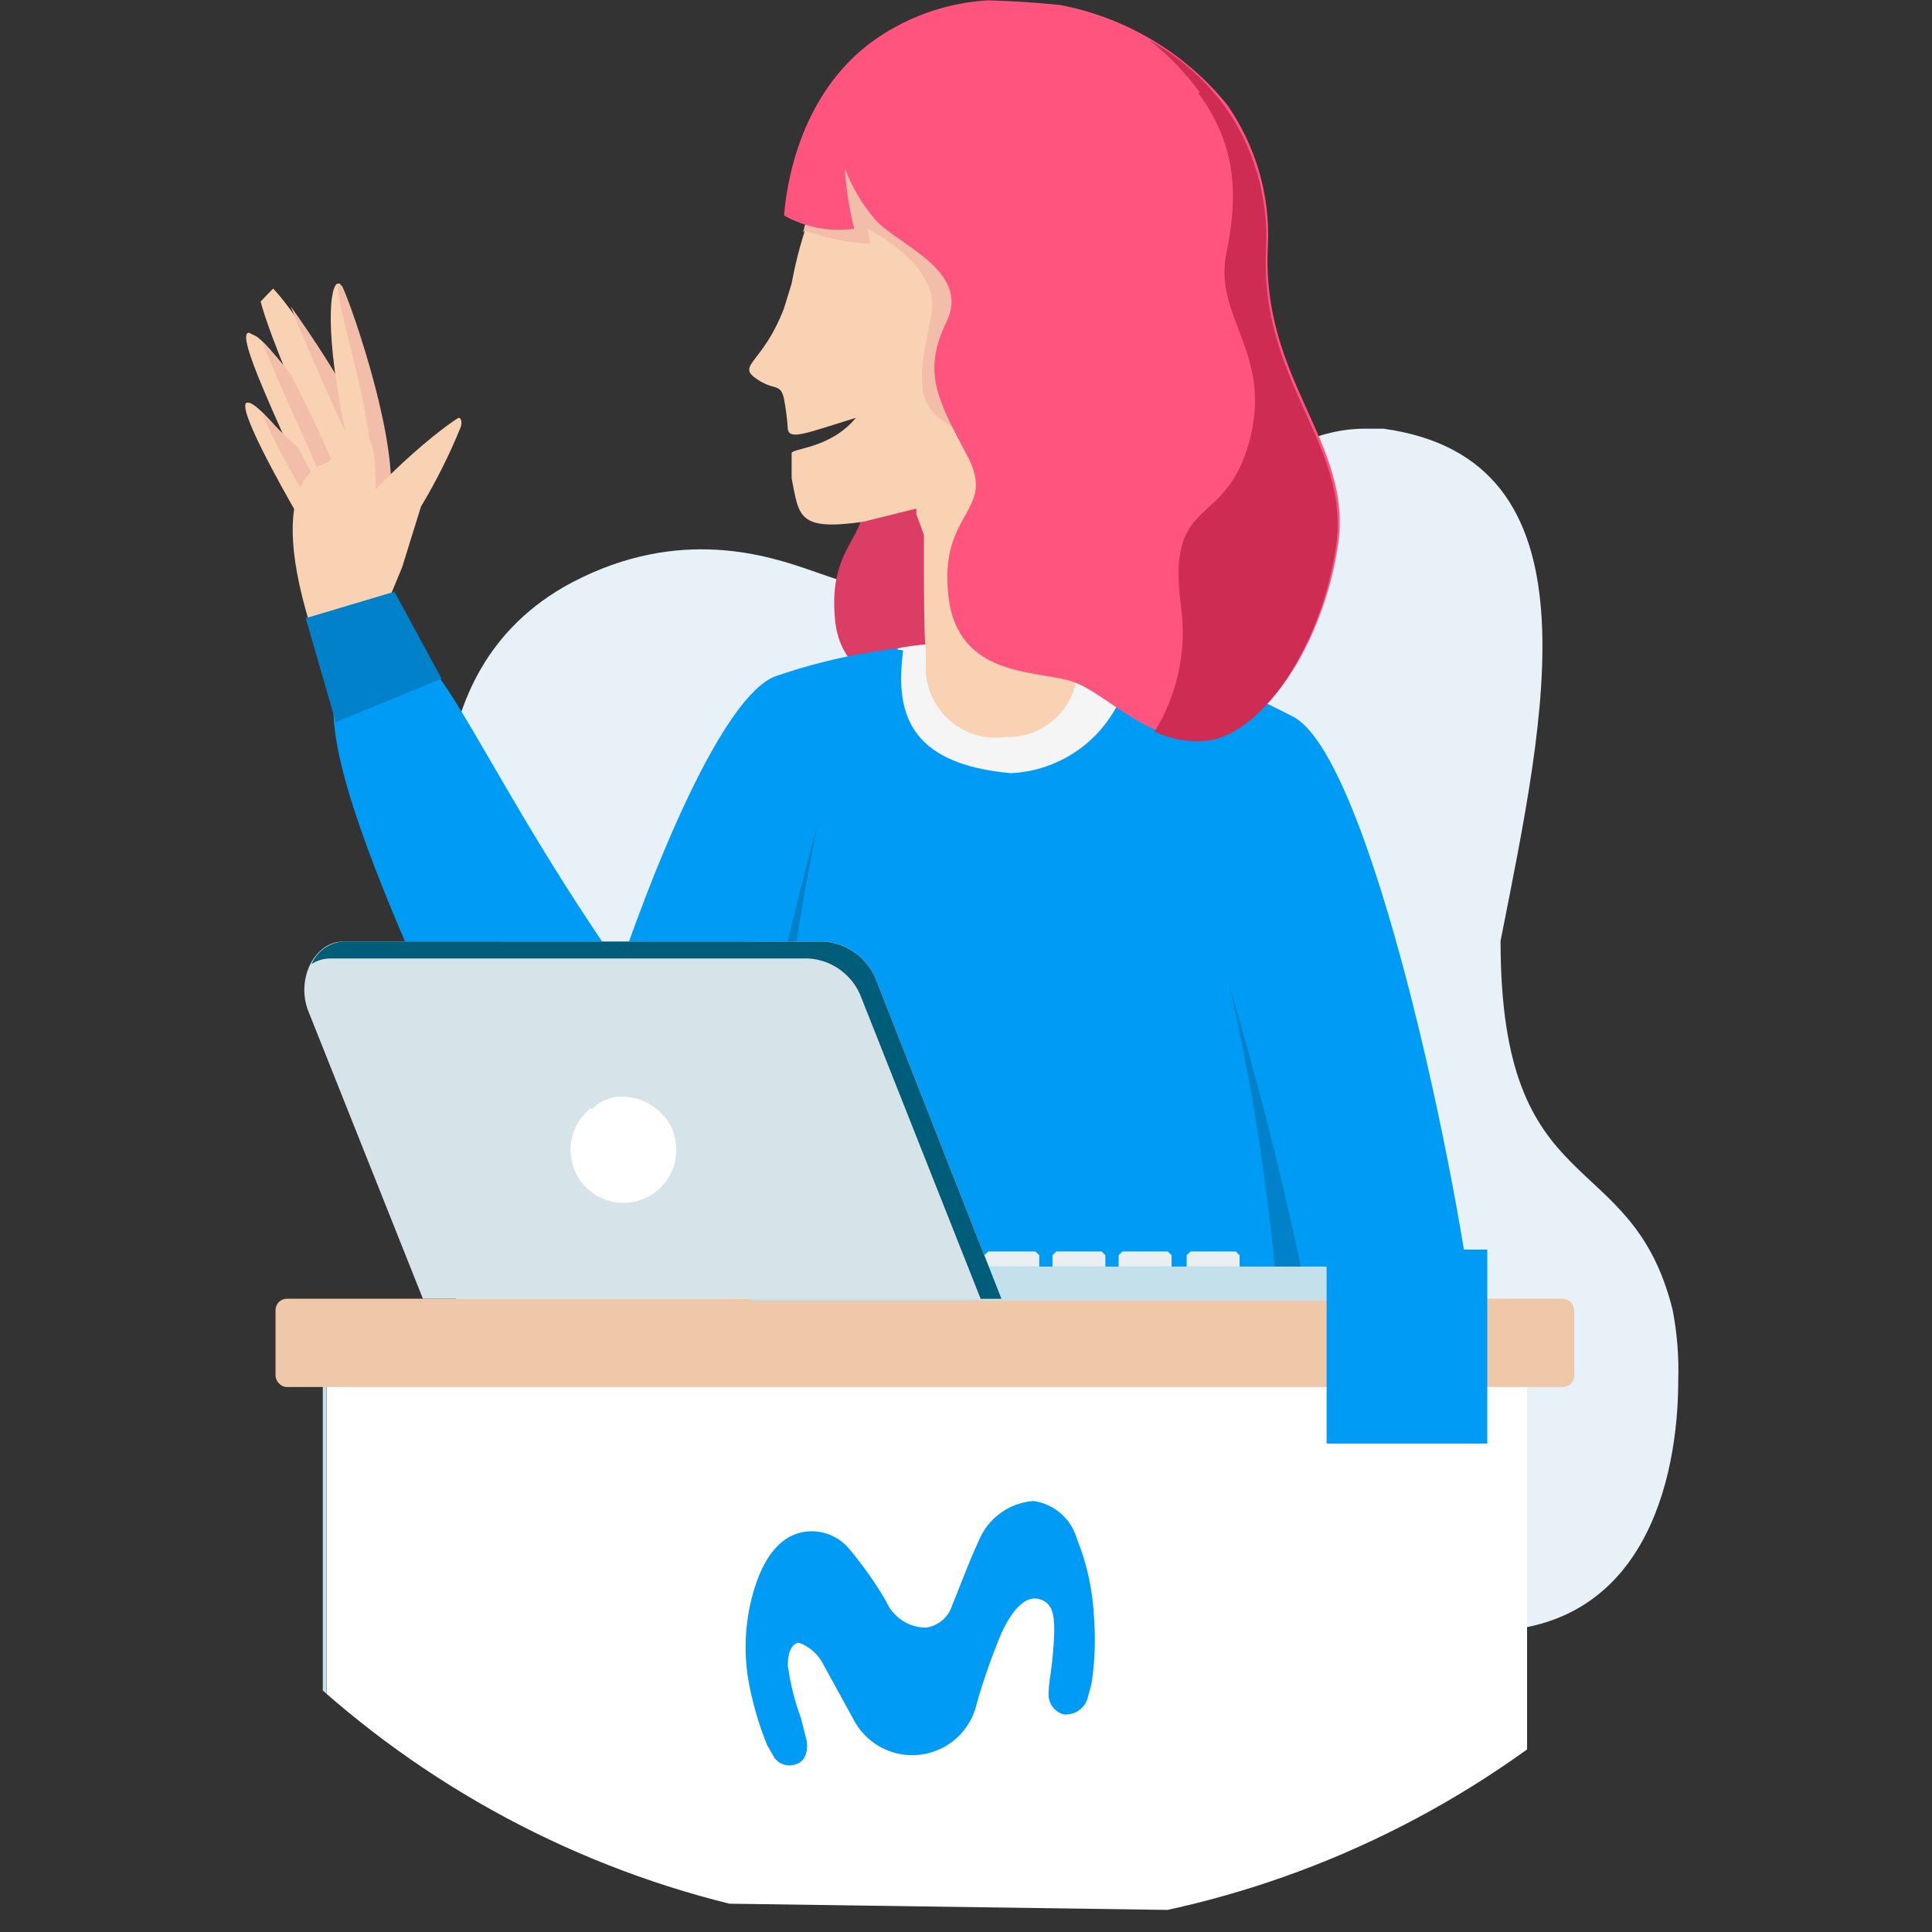 <svg id="Capa_1" data-name="Capa 1" xmlns="http://www.w3.org/2000/svg" xmlns:xlink="http://www.w3.org/1999/xlink" viewBox="0 0 385.51 385.51"><rect x="0" y="0" width="385.51" height="385.51" fill="#333333" stroke="none"/><defs><style>.cls-1{fill:none;}.cls-2{clip-path:url(#clip-path);}.cls-3{clip-path:url(#clip-path-2);}.cls-4{fill:#e7f1f7;}.cls-5{clip-path:url(#clip-path-3);}.cls-6{fill:#dc3d64;}.cls-7{clip-path:url(#clip-path-4);}.cls-8{fill:#009bf4;}.cls-9{clip-path:url(#clip-path-5);}.cls-10{fill:#fff;}.cls-11{clip-path:url(#clip-path-6);}.cls-12{fill:#c4e0eb;}.cls-13{clip-path:url(#clip-path-7);}.cls-14{fill:#0081ca;}.cls-15{clip-path:url(#clip-path-8);}.cls-16{clip-path:url(#clip-path-9);}.cls-17{clip-path:url(#clip-path-10);}.cls-18{clip-path:url(#clip-path-11);}.cls-19{fill:#f5f5f5;}.cls-20{clip-path:url(#clip-path-12);}.cls-21{fill:#f8d2b3;}.cls-22{clip-path:url(#clip-path-13);}.cls-23{fill:#f3bea9;}.cls-24{clip-path:url(#clip-path-14);}.cls-25{fill:#eec8a9;}.cls-26{clip-path:url(#clip-path-15);}.cls-27{clip-path:url(#clip-path-16);}.cls-28{clip-path:url(#clip-path-17);}.cls-29{clip-path:url(#clip-path-18);}.cls-30{clip-path:url(#clip-path-19);}.cls-31{clip-path:url(#clip-path-20);}.cls-32{clip-path:url(#clip-path-21);}.cls-33{clip-path:url(#clip-path-22);}.cls-34{clip-path:url(#clip-path-23);}.cls-35{clip-path:url(#clip-path-24);}.cls-36{clip-path:url(#clip-path-25);}.cls-37{clip-path:url(#clip-path-26);}.cls-38{clip-path:url(#clip-path-27);}.cls-39{fill:#ff547d;}.cls-40{clip-path:url(#clip-path-28);}.cls-41{fill:#cf2c53;}.cls-42{clip-path:url(#clip-path-29);}.cls-43{fill:#eaf0f2;}.cls-44{clip-path:url(#clip-path-30);}.cls-45{clip-path:url(#clip-path-31);}.cls-46{clip-path:url(#clip-path-32);}.cls-47{clip-path:url(#clip-path-33);}.cls-48{clip-path:url(#clip-path-34);}.cls-49{fill:#d6e4e9;}.cls-50{clip-path:url(#clip-path-35);}.cls-51{fill:#005d79;}.cls-52{clip-path:url(#clip-path-36);}</style><clipPath id="clip-path"><circle class="cls-1" cx="191.92" cy="192.76" r="192.76"/></clipPath><clipPath id="clip-path-2"><path class="cls-1" d="M188.51,118.07h0c-9.43,1.89-17.73-1.13-26.4-4.15s-26.4-9-47.91,2.27c-34.33,18.1-23.77,61.1-23.77,61.1s21.5,45.26,7.55,63.37a.52.52,0,0,1,0,.74v0c-12.07,15.84-15.47,46.4,47.9,49l149,35.08c33.19.75,40-30.17,40-50.17h0a62.89,62.89,0,0,0-1.14-14c-8.29-33.19-34.32-20.74-34.32-73.55,9-45.64,20.37-96.19-23.39-102.22h-3.78c-20.37,0-36.59,23-83.74,32.81"/></clipPath><clipPath id="clip-path-3"><path class="cls-1" d="M171.91,99.21c1.89,7.92-6.79,9.43-5.28,24.51s18.49,14.71,25.27,17.36,14.71,12.07,26,11.31,23.39-18.48,26.4-38.85A32.83,32.83,0,0,0,243.2,99.2Z"/></clipPath><clipPath id="clip-path-4"><path class="cls-1" d="M154.56,135h0c-10.18,4.15-23.76,36.22-33.19,64.89,35.08,10.93,25.65,48.28,33.19,64.87,3.77,8.68,0,.76,1.89,8.3l.75,1.89H263.57a59.36,59.36,0,0,0,17-9.43c0-9.05-.37-23.76-.37-24.51a120.35,120.35,0,0,0-70.91-112.42H193.41A116,116,0,0,0,154.56,135"/></clipPath><clipPath id="clip-path-5"><path class="cls-1" d="M97.6,262.16h-26c-7.93,0-6.42,6.42-6.42,14.71V378.72l239.53,3.4V276.5a14.34,14.34,0,0,0-14.33-14.34H97.6Z"/></clipPath><clipPath id="clip-path-6"><path class="cls-1" d="M71.58,261.4a6.79,6.79,0,0,0-5.28,1.89c-1.89,2.26-1.89,6-1.89,10.93V384.75l.75.75V274.24c0-1.14,0-8.3,1.51-9.81a5.67,5.67,0,0,1,4.91-1.89H290.36a14.34,14.34,0,0,1,13.58,14.71v106h0V384h0v-.75h0V277.63a15.47,15.47,0,0,0-13.58-16.22Z"/></clipPath><clipPath id="clip-path-7"><path class="cls-1" d="M255.66,272.73h25.26c-3-37-3-106.38-37-110.53h-1.51c-12.45,0,7.92,23.39,13.58,110.15"/></clipPath><clipPath id="clip-path-8"><path class="cls-1" d="M234.91,135h0c-15.84,0,11.69,45.65,27.91,134.29h32.06c-3.39-33.19-21.5-118.82-37-126.36-9.06-4.53-15.09-7.93-22.63-7.93Z"/></clipPath><clipPath id="clip-path-9"><path class="cls-1" d="M146.64,241.42h-.75v3h7.92a463.87,463.87,0,0,1,9.43-80.35,723.77,723.77,0,0,0-16.6,77.33"/></clipPath><clipPath id="clip-path-10"><path class="cls-1" d="M79.5,128.63a6.82,6.82,0,0,0-4.91,2.64c-23.76.38,10.94,65.26,27.92,105.62a18.48,18.48,0,0,0,24.14,9.81l3.39-1.89,22.63-14.33C101.75,171.26,90.44,128.63,79.5,128.63Z"/></clipPath><clipPath id="clip-path-11"><path class="cls-1" d="M188.51,128.26h0c-1.13,0-13.2,1.13-8.3,1.5-1.51,11.7.38,22.63,21.5,24.52A25.29,25.29,0,0,0,225.1,135l-10.56-.75s12.44-6.41-12.45-6.41H188.51"/></clipPath><clipPath id="clip-path-12"><path class="cls-1" d="M170.78,27.16h0s-9,8.68-12.82,29.42l-1.51,4.9c-4.15,10.94-9.43,11.31-5.66,14s4.9.75,5.66,4.15a50.93,50.93,0,0,1,.75,6c.38,2.26,3.77.76,13.58-2.26-5.28,6.41-13.2,6-12.82,7.17v4.9c1.51,7.54,1.13,10.56,14.33,8.67l10.56-2.63v1.13l1.51,4.14h0v1.51h0v1.51h0v1.89h0v1.88h0c0,.76,0,15.09.38,15.85h0V132h0v2.26h0a14,14,0,0,0,14.92,12.92c.31,0,.61,0,.92-.1H201a13.94,13.94,0,0,0,13.95-12.44l2.64-43,3.78-3.78,3-3.39a55.06,55.06,0,0,0,10.19-20.37c4.52-22.63-7.92-34.32-24.52-41.86a36.52,36.52,0,0,0-15.46-3.4A41.6,41.6,0,0,0,170,27.54"/></clipPath><clipPath id="clip-path-13"><path class="cls-1" d="M160.6,46h0a42.33,42.33,0,0,0,12.82,2.64c.38,0,0-.75,0-1.5a3.74,3.74,0,0,0-.38-1.51s14.71,7.17,12.83,17-3.77,16.6,1.51,20.74S197.94,89,198.32,95.43s3.39,2.64,3.39,2.64,12.07-23.76-.75-47.14S173.8,29.05,168.9,28.67s-5.66,6.79-8.68,17.73"/></clipPath><clipPath id="clip-path-14"><rect class="cls-1" x="54.98" y="259.15" width="259.14" height="17.62" rx="2.26"/></clipPath><clipPath id="clip-path-15"><path class="cls-1" d="M49.32,80.35c-.38,0-.38.38-.38.75h0c0,3.78,10.57,21.88,10.57,21.88h0l7.92-2.27S53.09,81.1,49.7,80.35h0"/></clipPath><clipPath id="clip-path-16"><path class="cls-1" d="M51.59,55.83h0c-2.27,3.4,16.22,42.63,16.22,42.63L71.58,83S55.73,55.83,52,55.83h-.37"/></clipPath><clipPath id="clip-path-17"><path class="cls-1" d="M62.9,100.34h0l8.3-3.4s-13.59-25.26-20-29.79l-1.51-.76c-3,0,6.41,18.86,12.82,34"/></clipPath><clipPath id="clip-path-18"><path class="cls-1" d="M69.69,89h0l1.89-6.42A224.13,224.13,0,0,0,58,61.11c4.9,12.45,12.07,27.54,12.07,27.54"/></clipPath><clipPath id="clip-path-19"><path class="cls-1" d="M64.79,95.82l2.63-1.14c-2.26-5.28-6-13.58-9.43-20a50.62,50.62,0,0,0-5.65-6.41C55,75.07,60.26,86.39,64.41,95.82"/></clipPath><clipPath id="clip-path-20"><path class="cls-1" d="M62.15,100.72l2.64-.76h.37L59.51,89.4l-7.17-6.79a120.83,120.83,0,0,0,9.81,18.11"/></clipPath><clipPath id="clip-path-21"><path class="cls-1" d="M69.31,88.27h0l-7.16,14h4.52l-1.13,1.51L75,109.39a30.67,30.67,0,0,0,2.64-11.31c.76-13.58-8.67-39.61-9.81-41.49h-.38c-1.5,0-3,9,1.89,31.68"/></clipPath><clipPath id="clip-path-22"><polyline class="cls-1" points="62.15 102.23 62.15 102.23 65.54 104.11 66.67 102.61 62.15 102.61"/></clipPath><clipPath id="clip-path-23"><path class="cls-1" d="M73.84,99.21h0a32.12,32.12,0,0,1-7.54,16.22l-3.4,4.15L64.79,123l4.9-4.9A30.53,30.53,0,0,0,78,98.45c.76-13.58-8.67-39.6-9.8-41.49h-.76c0,6.79,8.68,29.43,6.42,42.63"/></clipPath><clipPath id="clip-path-24"><path class="cls-1" d="M62.9,112.41h-.38l1.13,1.89a4.55,4.55,0,0,1,.76,2.26v2.26c.75,3,8.3,8.68,8.67,11.7l7.17-17.36L84,101.09a115.33,115.33,0,0,0,7.92-15.84c.38-1.13,0-1.88-.37-1.88S77.23,92.8,62.9,111.65"/></clipPath><clipPath id="clip-path-25"><path class="cls-1" d="M67.05,90.91h0l-1.89,1.51S51.59,94.3,62.9,127.87l10.57-4.14,5.66-2.64A30.21,30.21,0,0,1,74.6,106c0-4.52,1.13-14-.75-18.1s-3,1.88-6.79,3"/></clipPath><clipPath id="clip-path-26"><path class="cls-1" d="M206.24,299.51a12.82,12.82,0,0,0-10.94,7.92h0c-2.26,4.9-4.15,10.19-5.28,12.83a6.42,6.42,0,0,1-5.28,4.52,8.69,8.69,0,0,1-7.93-5.28,75.89,75.89,0,0,0-7.16-10.19,9.85,9.85,0,0,0-7.55-3.77c-3.39,0-9,1.51-12.07,13.2a40.14,40.14,0,0,0-.75,16.22,63.61,63.61,0,0,0,3.77,13.2l1.51,2.64a3.75,3.75,0,0,0,4.52,1.13c1.14-.37,2.27-1.88,1.89-4.52l-1.13-4.53a49.8,49.8,0,0,1-2.64-10.56c0-3.77,1.51-4.52,2.26-4.52a8.83,8.83,0,0,1,4.53,3.77l6.41,11.69a13.19,13.19,0,0,0,24.51-3.39,126.94,126.94,0,0,1,4.92-14c2.26-4.9,4.9-7.54,7.54-6.79s3,3,3,6.41a76.43,76.43,0,0,1-.76,8.68,26.31,26.31,0,0,0-.37,3.77,4.08,4.08,0,0,0,3,4.15,4.53,4.53,0,0,0,4.91-3.77,22.58,22.58,0,0,0,.75-3,58.57,58.57,0,0,0,.38-12.83,47.54,47.54,0,0,0-3.4-15.46A10.55,10.55,0,0,0,206.24,299.51Z"/></clipPath><clipPath id="clip-path-27"><path class="cls-1" d="M199.07,0a43.74,43.74,0,0,0-24.51,7.92h0C159.09,18.86,156.83,38.1,156.45,43a22.3,22.3,0,0,0,14,2.64,67.52,67.52,0,0,1-1.88-12.07,35,35,0,0,0,6,10.18c4.14,4.9,19.23,10.18,14.33,20.37S187,79.6,193,90.91s-5.66,10.94-3.77,27.92,18.48,14.71,25.27,17.35,14.71,12.07,26,11.31S264,129,267,108.64,251.5,75.82,253,49a45.33,45.33,0,0,0-8.29-28.3A56.61,56.61,0,0,0,200.2,0Z"/></clipPath><clipPath id="clip-path-28"><path class="cls-1" d="M239.06,18.49h0c7.16,9.81,8.3,19.24,5.65,32.05s9.43,20,4.53,37.72-16.6,10.18-13.58,32.81A37.72,37.72,0,0,1,230.38,146a20.33,20.33,0,0,0,9.81,1.88c11.31-.75,23.39-18.48,26.4-38.85S251.13,76.2,252.64,49.41a45.31,45.31,0,0,0-8.3-28.28,47.9,47.9,0,0,0-15.09-13.2,52.26,52.26,0,0,1,10.18,10.56"/></clipPath><clipPath id="clip-path-29"><polygon class="cls-1" points="197.19 249.72 196.43 250.47 196.43 252.73 207.37 252.73 207.37 250.47 206.62 249.72 197.19 249.72"/></clipPath><clipPath id="clip-path-30"><polygon class="cls-1" points="210.77 249.72 210.01 250.47 210.01 252.73 220.57 252.73 220.57 250.47 219.82 249.72 210.77 249.72"/></clipPath><clipPath id="clip-path-31"><polygon class="cls-1" points="223.97 249.72 223.21 250.47 223.21 252.73 233.78 252.73 233.78 250.47 233.02 249.72 223.97 249.72"/></clipPath><clipPath id="clip-path-32"><polygon class="cls-1" points="237.55 249.72 236.79 250.47 236.79 252.73 247.35 252.73 247.35 250.47 246.6 249.72 237.55 249.72"/></clipPath><clipPath id="clip-path-33"><path class="cls-1" d="M266.22,252.73H150.41a1.52,1.52,0,0,0-1.51,1.51h0V258a1.51,1.51,0,0,0,1.51,1.51H266.22a1.51,1.51,0,0,0,1.51-1.51h0v-3.77h0a1.52,1.52,0,0,0-1.51-1.51h0"/></clipPath><clipPath id="clip-path-34"><path class="cls-1" d="M68.56,187.86c-5.66,0-9.43,7.16-7.17,13.57l23,57.72H199.83l-24.9-63.37a12,12,0,0,0-10.56-7.92Z"/></clipPath><clipPath id="clip-path-35"><path class="cls-1" d="M68.56,187.86a7.52,7.52,0,0,0-6.41,4.52,6.81,6.81,0,0,1,3.77-1.13h95.43a12.06,12.06,0,0,1,10.56,7.92l23.77,60h4.15l-24.9-63.37a12.06,12.06,0,0,0-10.56-7.92Z"/></clipPath><clipPath id="clip-path-36"><path class="cls-1" d="M118,221.05h0a10.56,10.56,0,1,0,14.8,2l-.09-.12-1.13-1.13a11.28,11.28,0,0,0-7.54-3h0a8.29,8.29,0,0,0-6,2.64"/></clipPath></defs><g class="cls-2"><g id="Enmascarar_grupo_8" data-name="Enmascarar grupo 8"><g id="SOPORTE_TIENDAS" data-name="SOPORTE TIENDAS"><g id="Grupo_10712" data-name="Grupo 10712"><g class="cls-3"><g id="Grupo_10677" data-name="Grupo 10677"><rect id="Rectángulo_3976" data-name="Rectángulo 3976" class="cls-4" x="73.08" y="69.41" width="277.63" height="271.85"/></g></g><g class="cls-5"><g id="Grupo_10678" data-name="Grupo 10678"><rect id="Rectángulo_3977" data-name="Rectángulo 3977" class="cls-6" x="150.41" y="82.99" width="109.77" height="84.87"/></g></g><g class="cls-7"><g id="Grupo_10679" data-name="Grupo 10679"><rect id="Rectángulo_3978" data-name="Rectángulo 3978" class="cls-8" x="105.52" y="112.41" width="190.87" height="178.31"/></g></g><g class="cls-9"><g id="Grupo_10680" data-name="Grupo 10680"><rect id="Rectángulo_3979" data-name="Rectángulo 3979" class="cls-10" x="48.94" y="246.32" width="271.21" height="151.64"/></g></g><g class="cls-11"><g id="Grupo_10681" data-name="Grupo 10681"><rect id="Rectángulo_3980" data-name="Rectángulo 3980" class="cls-12" x="48.57" y="245.57" width="272.35" height="155.41"/></g></g><g class="cls-13"><g id="Grupo_10682" data-name="Grupo 10682"><rect id="Rectángulo_3981" data-name="Rectángulo 3981" class="cls-14" x="222.08" y="146.36" width="74.31" height="142.25"/></g></g><g class="cls-15"><g id="Grupo_10683" data-name="Grupo 10683"><rect id="Rectángulo_3982" data-name="Rectángulo 3982" class="cls-8" x="214.16" y="119.2" width="96.19" height="166.27"/></g></g><g class="cls-16"><g id="Grupo_10684" data-name="Grupo 10684"><rect id="Rectángulo_3983" data-name="Rectángulo 3983" class="cls-14" x="130.04" y="147.87" width="49.41" height="112.45"/></g></g><g class="cls-17"><g id="Grupo_10685" data-name="Grupo 10685"><rect id="Rectángulo_3984" data-name="Rectángulo 3984" class="cls-8" x="50.83" y="112.79" width="118.44" height="151.19"/></g></g><g class="cls-18"><g id="Grupo_10686" data-name="Grupo 10686"><rect id="Rectángulo_3985" data-name="Rectángulo 3985" class="cls-19" x="163.24" y="111.66" width="77.71" height="58.05"/></g></g><g class="cls-20"><g id="Grupo_10687" data-name="Grupo 10687"><rect id="Rectángulo_3986" data-name="Rectángulo 3986" class="cls-21" x="133.44" y="2.27" width="118.44" height="160.88"/></g></g><g class="cls-22"><g id="Grupo_10688" data-name="Grupo 10688"><rect id="Rectángulo_3987" data-name="Rectángulo 3987" class="cls-23" x="144.38" y="12.45" width="78.46" height="102.53"/></g></g><g class="cls-24"><g id="Grupo_10689" data-name="Grupo 10689"><rect id="Rectángulo_3988" data-name="Rectángulo 3988" class="cls-25" x="39.14" y="243.3" width="290.83" height="49.41"/></g></g><g class="cls-26"><g id="Grupo_10690" data-name="Grupo 10690"><rect id="Rectángulo_3990" data-name="Rectángulo 3990" class="cls-21" x="33.1" y="64.51" width="50.17" height="54.24"/></g></g><g class="cls-27"><g id="Grupo_10691" data-name="Grupo 10691"><rect id="Rectángulo_3991" data-name="Rectángulo 3991" class="cls-21" x="35.36" y="39.61" width="52.05" height="74.65"/></g></g><g class="cls-28"><g id="Grupo_10692" data-name="Grupo 10692"><rect id="Rectángulo_3992" data-name="Rectángulo 3992" class="cls-21" x="33.48" y="50.55" width="53.94" height="65.71"/></g></g><g class="cls-29"><g id="Grupo_10693" data-name="Grupo 10693"><rect id="Rectángulo_3993" data-name="Rectángulo 3993" class="cls-23" x="41.78" y="45.65" width="45.26" height="59.49"/></g></g><g class="cls-30"><g id="Grupo_10694" data-name="Grupo 10694"><rect id="Rectángulo_3994" data-name="Rectángulo 3994" class="cls-23" x="36.49" y="52.06" width="46.4" height="59.37"/></g></g><g class="cls-31"><g id="Grupo_10695" data-name="Grupo 10695"><rect id="Rectángulo_3995" data-name="Rectángulo 3995" class="cls-23" x="36.49" y="66.39" width="44.51" height="50.06"/></g></g><g class="cls-32"><g id="Grupo_10696" data-name="Grupo 10696"><rect id="Rectángulo_3996" data-name="Rectángulo 3996" class="cls-21" x="46.3" y="40.74" width="47.53" height="84.91"/></g></g><g class="cls-33"><g id="Grupo_10697" data-name="Grupo 10697"><rect id="Rectángulo_3997" data-name="Rectángulo 3997" class="cls-21" x="46.3" y="86.38" width="36.21" height="33.76"/></g></g><g class="cls-34"><g id="Grupo_10698" data-name="Grupo 10698"><rect id="Rectángulo_3998" data-name="Rectángulo 3998" class="cls-23" x="46.68" y="40.74" width="46.77" height="98.11"/></g></g><g class="cls-35"><g id="Grupo_10699" data-name="Grupo 10699"><rect id="Rectángulo_3999" data-name="Rectángulo 3999" class="cls-21" x="46.68" y="68.28" width="61.48" height="78.54"/></g></g><g class="cls-36"><g id="Grupo_10700" data-name="Grupo 10700"><rect id="Rectángulo_4000" data-name="Rectángulo 4000" class="cls-21" x="42.15" y="72.05" width="52.81" height="72.01"/></g></g><path id="Trazado_7180" data-name="Trazado 7180" class="cls-14" d="M61,123.35l6,20.75,21.12-8.68-9.42-17.35Z"/><g class="cls-37"><g id="Grupo_10701" data-name="Grupo 10701"><rect id="Rectángulo_4001" data-name="Rectángulo 4001" class="cls-8" x="133.06" y="283.29" width="101.47" height="84.72"/></g></g><g class="cls-38"><g id="Grupo_10702" data-name="Grupo 10702"><rect id="Rectángulo_4002" data-name="Rectángulo 4002" class="cls-39" x="140.61" y="-15.84" width="142.21" height="179.33"/></g></g><g class="cls-40"><g id="Grupo_10703" data-name="Grupo 10703"><rect id="Rectángulo_4003" data-name="Rectángulo 4003" class="cls-41" x="212.65" y="-8.29" width="69.78" height="171.67"/></g></g><g class="cls-42"><g id="Grupo_10704" data-name="Grupo 10704"><rect id="Rectángulo_4004" data-name="Rectángulo 4004" class="cls-43" x="180.59" y="233.87" width="42.62" height="34.82"/></g></g><g class="cls-44"><g id="Grupo_10705" data-name="Grupo 10705"><rect id="Rectángulo_4005" data-name="Rectángulo 4005" class="cls-43" x="194.17" y="233.87" width="42.62" height="34.82"/></g></g><g class="cls-45"><g id="Grupo_10706" data-name="Grupo 10706"><rect id="Rectángulo_4006" data-name="Rectángulo 4006" class="cls-43" x="207.75" y="233.87" width="42.62" height="34.82"/></g></g><g class="cls-46"><g id="Grupo_10707" data-name="Grupo 10707"><rect id="Rectángulo_4007" data-name="Rectángulo 4007" class="cls-43" x="220.95" y="233.87" width="42.62" height="34.82"/></g></g><g class="cls-47"><g id="Grupo_10708" data-name="Grupo 10708"><rect id="Rectángulo_4008" data-name="Rectángulo 4008" class="cls-12" x="133.44" y="236.89" width="150.13" height="38.17"/></g></g><g class="cls-48"><g id="Grupo_10709" data-name="Grupo 10709"><rect id="Rectángulo_4009" data-name="Rectángulo 4009" class="cls-49" x="44.8" y="172.01" width="170.88" height="103.05"/></g></g><g class="cls-50"><g id="Grupo_10710" data-name="Grupo 10710"><rect id="Rectángulo_4010" data-name="Rectángulo 4010" class="cls-51" x="46.3" y="172.01" width="169.37" height="103.05"/></g></g><g class="cls-52"><g id="Grupo_10711" data-name="Grupo 10711"><rect id="Rectángulo_4011" data-name="Rectángulo 4011" class="cls-10" x="99.87" y="202.57" width="51.3" height="51.04"/></g></g><rect id="Rectángulo_4012" data-name="Rectángulo 4012" class="cls-8" x="264.71" y="249.34" width="32.06" height="38.7"/></g></g></g></g></svg>